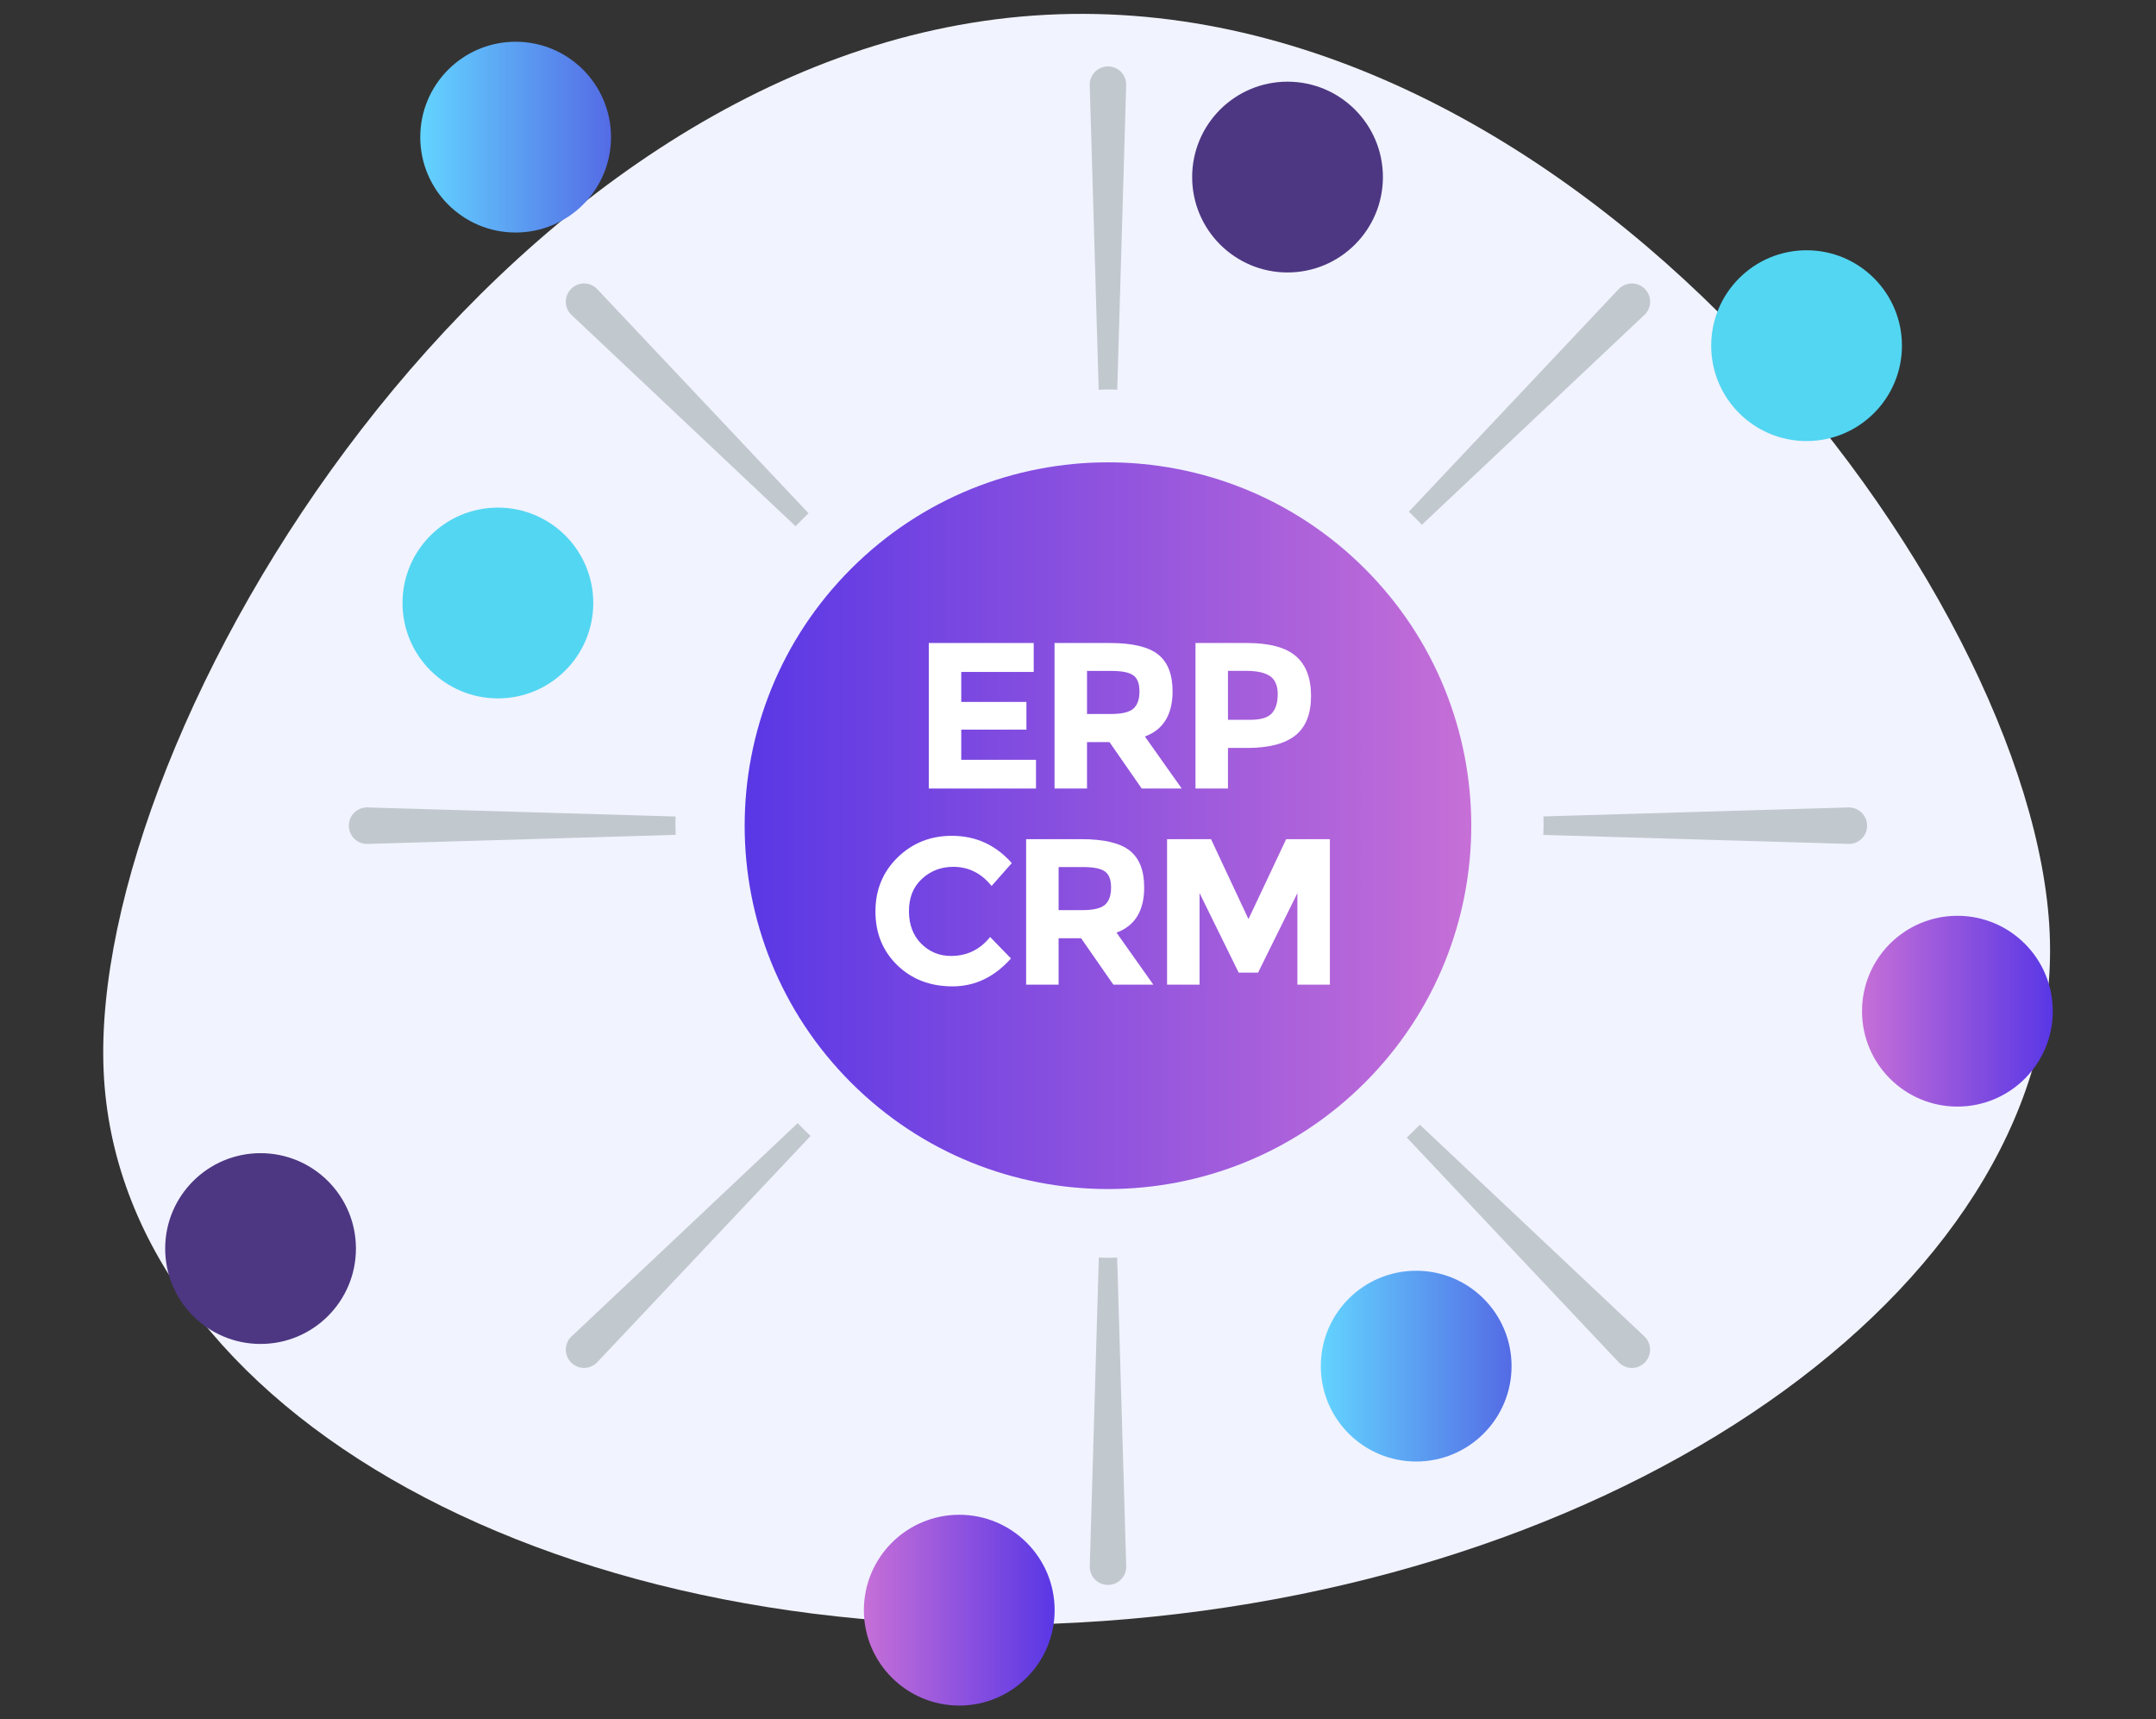 <?xml version="1.0" encoding="utf-8"?>
<!-- Generator: Adobe Illustrator 15.0.0, SVG Export Plug-In . SVG Version: 6.00 Build 0)  -->
<!DOCTYPE svg PUBLIC "-//W3C//DTD SVG 1.1//EN" "http://www.w3.org/Graphics/SVG/1.1/DTD/svg11.dtd">
<svg version="1.1" id="Layer_1" xmlns="http://www.w3.org/2000/svg" xmlns:xlink="http://www.w3.org/1999/xlink" x="0px" y="0px"
	 width="243px" height="193.75px" viewBox="0 0 243 193.75" enable-background="new 0 0 243 193.75" xml:space="preserve">
<rect x="0" y="0" width="243" height="193.75" fill="#333333" stroke="none"/>
<g>
	<path fill="#F1F3FF" d="M116.499,1.754c60.569-4.292,112.835,64.847,114.518,103.378c1.681,38.533-46.059,73.251-106.626,77.541
		c-60.567,4.292-111.031-23.468-112.712-62.001C9.999,82.14,55.931,6.045,116.499,1.754z"/>
	<g>
		<g>
			<g>
				
					<linearGradient id="SVGID_1_" gradientUnits="userSpaceOnUse" x1="92.29" y1="124.756" x2="174.185" y2="124.756" gradientTransform="matrix(1 0 0 -1 -8.36 217.805)">
					<stop  offset="0" style="stop-color:#5937E5"/>
					<stop  offset="1" style="stop-color:#C66FD7"/>
				</linearGradient>
				<path fill="url(#SVGID_1_)" d="M95.927,64.095c-15.994,15.993-15.995,41.919-0.004,57.91c15.993,15.987,41.918,15.991,57.911,0
					c15.988-15.991,15.988-41.921-0.001-57.911C137.842,48.104,111.917,48.104,95.927,64.095z"/>
			</g>
		</g>
	</g>
	<g>
		<g>
			<g>
				<path fill="#C2C9CE" d="M125.051,141.744c-0.404,0-0.803-0.021-1.204-0.031l-1.021,34.791c0,0.035-0.001,0.078,0,0.114
					c0.031,1.118,0.935,1.993,2.053,1.993c0.006,0,0.053,0,0.061,0c0.55-0.017,1.061-0.245,1.437-0.646
					c0.375-0.397,0.574-0.921,0.558-1.47l-1.021-34.774C125.624,141.729,125.339,141.744,125.051,141.744z"/>
				<path fill="#C2C9CE" d="M125.051,43.891c0.292,0,0.581,0.019,0.873,0.022l1.007-34.318c0.001-0.037,0.003-0.08,0-0.114
					c-0.032-1.118-0.934-1.994-2.052-1.994c-0.007,0-0.053,0-0.062,0c-0.549,0.016-1.06,0.244-1.436,0.645
					c-0.375,0.399-0.574,0.922-0.559,1.47l1.01,34.322C124.24,43.912,124.643,43.891,125.051,43.891z"/>
			</g>
			<g>
				<path fill="#C2C9CE" d="M210.438,92.989c-0.016-0.548-0.244-1.06-0.644-1.437c-0.398-0.376-0.922-0.574-1.47-0.559
					l-34.369,1.012c0.004,0.271,0.021,0.539,0.021,0.813c0,0.427-0.021,0.849-0.033,1.272l34.389,1.013c0.037,0,0.079,0,0.114,0
					c1.119-0.033,1.993-0.937,1.993-2.055C210.439,93.043,210.438,92.996,210.438,92.989z"/>
				<path fill="#C2C9CE" d="M76.125,92.818c0-0.271,0.017-0.535,0.021-0.804l-34.722-1.021c-0.035-0.001-0.078-0.001-0.114,0
					c-1.118,0.033-1.994,0.935-1.994,2.052c0,0.008,0.001,0.055,0.001,0.063c0.017,0.55,0.245,1.06,0.646,1.437
					c0.398,0.375,0.92,0.574,1.469,0.559l34.727-1.022C76.145,93.66,76.125,93.241,76.125,92.818z"/>
			</g>
		</g>
		<g>
			<g>
				<path fill="#C2C9CE" d="M185.337,150.604l-25.308-23.858c-0.479,0.493-0.969,0.975-1.467,1.448l23.873,25.319
					c0.025,0.025,0.057,0.058,0.08,0.081c0.815,0.769,2.072,0.749,2.862-0.041c0.005-0.006,0.037-0.039,0.042-0.045
					c0.378-0.397,0.577-0.92,0.56-1.469C185.965,151.49,185.735,150.98,185.337,150.604z"/>
				<path fill="#C2C9CE" d="M91.126,57.836l-23.809-25.25c-0.025-0.027-0.055-0.059-0.08-0.081c-0.814-0.769-2.071-0.75-2.862,0.04
					c-0.005,0.006-0.037,0.038-0.042,0.044c-0.376,0.399-0.576,0.922-0.56,1.47c0.017,0.55,0.245,1.06,0.646,1.437l25.255,23.813
					C90.15,58.807,90.632,58.316,91.126,57.836z"/>
			</g>
			<g>
				<path fill="#C2C9CE" d="M185.381,32.548c-0.006-0.005-0.038-0.038-0.044-0.042c-0.398-0.377-0.922-0.576-1.47-0.56
					c-0.55,0.016-1.059,0.245-1.437,0.644l-23.639,25.074c0.5,0.479,0.99,0.971,1.47,1.473l25.077-23.646
					c0.028-0.025,0.059-0.056,0.083-0.08C186.188,34.595,186.172,33.338,185.381,32.548z"/>
				<path fill="#C2C9CE" d="M89.907,126.572l-25.491,24.036c-0.026,0.023-0.058,0.055-0.083,0.08
					c-0.767,0.813-0.748,2.07,0.043,2.861c0.006,0.004,0.037,0.037,0.043,0.041c0.4,0.378,0.921,0.576,1.471,0.561
					c0.549-0.018,1.059-0.244,1.435-0.645l24.033-25.489C90.863,127.545,90.38,127.064,89.907,126.572z"/>
			</g>
		</g>
	</g>
	<path fill="#E7ECED" d="M188.229,59.205"/>
	<path fill="#556080" d="M37.512,172.115"/>
	<g>
		<path fill="#53D6F2" d="M198.81,1.546"/>
	</g>
	<circle fill="#4D3782" cx="29.367" cy="140.704" r="10.75"/>
	<circle fill="#53D6F2" cx="56.117" cy="67.954" r="10.75"/>
	
		<linearGradient id="SVGID_2_" gradientUnits="userSpaceOnUse" x1="55.727" y1="202.351" x2="77.227" y2="202.351" gradientTransform="matrix(1 0 0 -1 -8.36 217.805)">
		<stop  offset="0" style="stop-color:#63D4FF"/>
		<stop  offset="1" style="stop-color:#546BE5"/>
	</linearGradient>
	<circle fill="url(#SVGID_2_)" cx="58.117" cy="15.454" r="10.75"/>
	<circle fill="#4D3782" cx="145.116" cy="19.954" r="10.75"/>
	<circle fill="#53D6F2" cx="203.616" cy="38.954" r="10.75"/>
	
		<linearGradient id="SVGID_3_" gradientUnits="userSpaceOnUse" x1="218.227" y1="103.851" x2="239.727" y2="103.851" gradientTransform="matrix(1 0 0 -1 -8.36 217.805)">
		<stop  offset="0" style="stop-color:#C66FD7"/>
		<stop  offset="1" style="stop-color:#5937E5"/>
	</linearGradient>
	<circle fill="url(#SVGID_3_)" cx="220.616" cy="113.954" r="10.75"/>
	
		<linearGradient id="SVGID_4_" gradientUnits="userSpaceOnUse" x1="157.227" y1="63.851" x2="178.727" y2="63.851" gradientTransform="matrix(1 0 0 -1 -8.36 217.805)">
		<stop  offset="0" style="stop-color:#63D4FF"/>
		<stop  offset="1" style="stop-color:#546BE5"/>
	</linearGradient>
	<circle fill="url(#SVGID_4_)" cx="159.616" cy="153.954" r="10.75"/>
	
		<linearGradient id="SVGID_5_" gradientUnits="userSpaceOnUse" x1="105.727" y1="36.351" x2="127.227" y2="36.351" gradientTransform="matrix(1 0 0 -1 -8.36 217.805)">
		<stop  offset="0" style="stop-color:#C66FD7"/>
		<stop  offset="1" style="stop-color:#5937E5"/>
	</linearGradient>
	<circle fill="url(#SVGID_5_)" cx="108.117" cy="181.454" r="10.75"/>
	<g>
		<path fill="#FFFFFF" d="M116.508,72.461v3.262h-8.166v3.379h7.346v3.121h-7.346v3.402h8.424v3.238h-12.084V72.461H116.508z"/>
		<path fill="#FFFFFF" d="M132.159,77.905c0,2.628-1.04,4.325-3.119,5.092l4.151,5.866h-4.507l-3.635-5.232h-2.533v5.232h-3.66
			V72.461h6.218c2.55,0,4.368,0.432,5.454,1.291C131.615,74.612,132.159,75.996,132.159,77.905z M127.749,79.854
			c0.452-0.406,0.68-1.053,0.68-1.938c0-0.883-0.234-1.488-0.703-1.816s-1.291-0.493-2.465-0.493h-2.744v4.856h2.676
			C126.442,80.463,127.294,80.26,127.749,79.854z"/>
		<path fill="#FFFFFF" d="M146.038,73.928c1.151,0.979,1.727,2.479,1.727,4.506c0,2.025-0.592,3.509-1.771,4.446
			c-1.184,0.938-2.985,1.407-5.409,1.407h-2.182v4.576h-3.66V72.461h5.795C143.056,72.461,144.89,72.951,146.038,73.928z
			 M143.353,80.381c0.438-0.492,0.658-1.213,0.658-2.158c0-0.946-0.287-1.62-0.857-2.02c-0.571-0.398-1.459-0.599-2.663-0.599
			h-2.088v5.516h2.464C142.085,81.12,142.915,80.873,143.353,80.381z"/>
		<path fill="#FFFFFF" d="M107.185,107.729c1.799,0,3.27-0.713,4.412-2.136l2.347,2.417c-1.862,2.097-4.056,3.146-6.583,3.146
			c-2.525,0-4.605-0.799-6.24-2.396c-1.635-1.595-2.451-3.608-2.451-6.041c0-2.434,0.832-4.463,2.496-6.09
			c1.668-1.627,3.705-2.439,6.113-2.439c2.689,0,4.943,1.023,6.758,3.074l-2.276,2.58c-1.157-1.438-2.597-2.158-4.317-2.158
			c-1.376,0-2.553,0.449-3.529,1.35c-0.979,0.898-1.468,2.111-1.468,3.637c0,1.526,0.462,2.75,1.384,3.673
			C104.751,107.266,105.872,107.729,107.185,107.729z"/>
		<path fill="#FFFFFF" d="M128.96,100.008c0,2.629-1.041,4.325-3.121,5.092l4.153,5.866h-4.506l-3.636-5.231h-2.535v5.231h-3.66
			v-16.4h6.217c2.55,0,4.371,0.43,5.458,1.29C128.415,96.715,128.96,98.1,128.96,100.008z M124.549,101.956
			c0.452-0.407,0.679-1.053,0.679-1.938c0-0.883-0.233-1.488-0.703-1.817c-0.469-0.328-1.29-0.492-2.464-0.492h-2.745v4.857h2.676
			C123.244,102.566,124.095,102.363,124.549,101.956z"/>
		<path fill="#FFFFFF" d="M146.229,100.643l-4.434,8.964h-2.185l-4.41-8.964v10.323h-3.661v-16.4h4.953l4.222,9.011l4.249-9.011
			h4.926v16.4h-3.66V100.643z"/>
	</g>
</g>
</svg>
